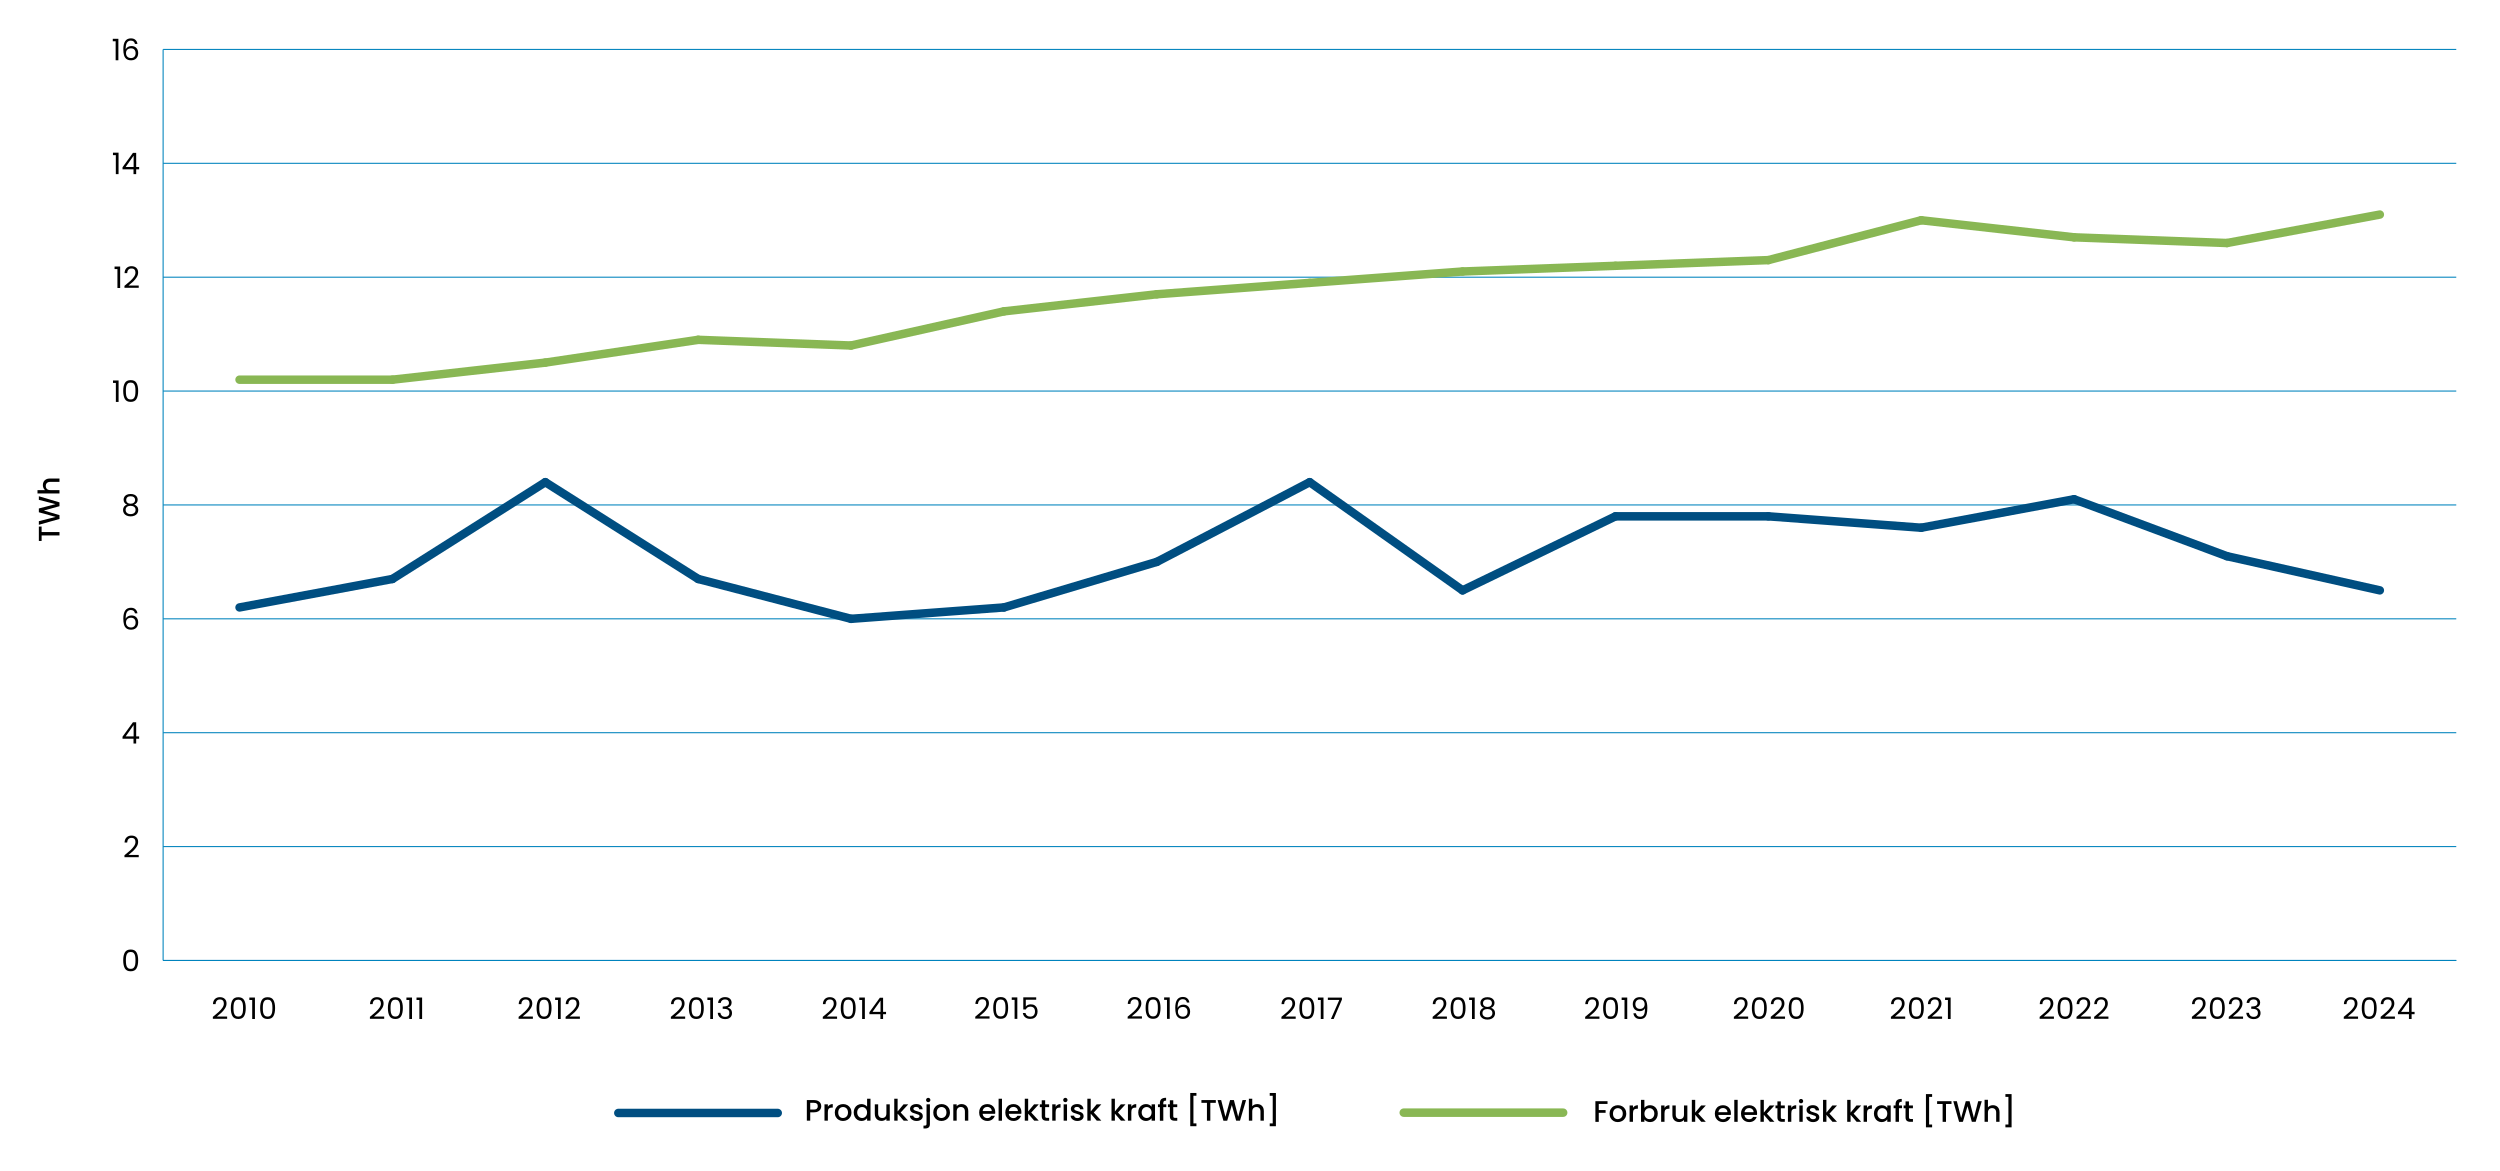 <?xml version="1.0" encoding="UTF-8"?>
<svg id="Layer_1" xmlns="http://www.w3.org/2000/svg" width="1391.35" height="651.78" version="1.1" viewBox="0 0 1391.35 651.78">
  <!-- Generator: Adobe Illustrator 29.8.3, SVG Export Plug-In . SVG Version: 2.1.1 Build 3)  -->
  <defs>
    <style>
      .st0 {
        stroke: #89b754;
      }

      .st0, .st1, .st2 {
        fill: none;
        stroke-miterlimit: 10;
      }

      .st0, .st2 {
        stroke-linecap: round;
        stroke-width: 4.72px;
      }

      .st1 {
        stroke: #0083bd;
        stroke-width: .59px;
      }

      .st2 {
        stroke: #004e81;
      }
    </style>
  </defs>
  <line class="st1" x1="90.78" y1="534.54" x2="1367.01" y2="534.54"/>
  <path d="M69.5,530.03c.62-1.06,1.7-1.59,3.24-1.59s2.6.53,3.22,1.59c.62,1.06.93,2.54.93,4.44s-.31,3.43-.93,4.49-1.69,1.6-3.22,1.6-2.62-.53-3.24-1.6c-.62-1.07-.93-2.57-.93-4.49s.31-3.37.93-4.44ZM75.21,532.03c-.13-.67-.39-1.2-.78-1.61s-.96-.61-1.69-.61-1.32.2-1.71.61c-.39.41-.65.94-.78,1.61-.13.67-.19,1.48-.19,2.44s.06,1.82.19,2.5.39,1.21.78,1.62c.39.41.96.61,1.71.61s1.3-.2,1.69-.61.65-.95.78-1.62c.13-.67.19-1.5.19-2.5s-.06-1.77-.19-2.44Z"/>
  <path d="M72.55,473.21c.79-.72,1.46-1.48,2.01-2.26.54-.79.82-1.56.82-2.32,0-.72-.17-1.28-.52-1.69-.35-.41-.91-.62-1.68-.62s-1.33.23-1.74.7c-.41.47-.64,1.09-.67,1.88h-1.45c.04-1.23.42-2.19,1.12-2.86s1.61-1.01,2.73-1.01,2.04.31,2.7.94c.67.63,1,1.49,1,2.59,0,.92-.27,1.8-.82,2.67s-1.17,1.62-1.86,2.28-1.58,1.42-2.66,2.29h5.68v1.26h-7.95v-1.07c1.4-1.12,2.49-2.05,3.29-2.77Z"/>
  <path d="M68.19,411.14v-1.14l5.8-8.03h1.8v7.87h1.65v1.3h-1.65v2.66h-1.49v-2.66h-6.11ZM74.37,403.54l-4.44,6.29h4.44v-6.29Z"/>
  <path d="M72.85,339.49c-.98,0-1.71.38-2.2,1.13-.48.75-.72,2-.71,3.73.25-.57.67-1.02,1.26-1.35.59-.32,1.25-.49,1.97-.49,1.13,0,2.04.35,2.72,1.06.68.71,1.02,1.68,1.02,2.92,0,.75-.15,1.42-.44,2.02-.29.6-.73,1.07-1.32,1.42-.59.35-1.3.53-2.14.53-1.13,0-2.02-.25-2.66-.76s-1.08-1.21-1.34-2.1-.38-1.99-.38-3.3c0-4.04,1.41-6.06,4.23-6.06,1.08,0,1.93.29,2.54.88s.98,1.32,1.09,2.21h-1.39c-.24-1.22-1-1.83-2.26-1.83ZM71.53,344.07c-.42.19-.76.48-1.02.88-.26.39-.39.87-.39,1.43,0,.84.24,1.52.73,2.04.48.52,1.18.79,2.08.79.77,0,1.38-.24,1.84-.72.46-.48.69-1.13.69-1.94,0-.86-.22-1.53-.66-2.02s-1.08-.74-1.93-.74c-.47,0-.92.1-1.34.29Z"/>
  <path d="M69.28,279.78c-.33-.46-.5-1.02-.5-1.69,0-.59.15-1.13.45-1.61.3-.48.74-.86,1.33-1.14.59-.28,1.3-.42,2.14-.42s1.55.14,2.14.42c.59.28,1.04.66,1.34,1.14.3.48.45,1.02.45,1.61,0,.64-.17,1.2-.51,1.68-.34.48-.81.83-1.4,1.07.68.21,1.23.58,1.63,1.1.4.52.6,1.15.6,1.89s-.18,1.34-.53,1.88-.85.95-1.5,1.24-1.39.44-2.22.44-1.57-.15-2.21-.44-1.13-.71-1.48-1.24-.53-1.16-.53-1.88.2-1.37.59-1.9c.4-.53.94-.89,1.62-1.09-.62-.24-1.09-.59-1.42-1.06ZM70.7,282.07c-.52.38-.78.95-.78,1.71,0,.71.25,1.27.75,1.7.5.43,1.18.64,2.02.64s1.52-.21,2.02-.64.74-1,.74-1.7-.25-1.3-.76-1.69c-.51-.39-1.17-.59-2-.59s-1.48.19-2,.57ZM74.52,276.72c-.44-.36-1.05-.54-1.82-.54s-1.36.18-1.8.54-.66.89-.66,1.57c0,.62.23,1.11.69,1.49.46.37,1.05.56,1.78.56s1.34-.19,1.79-.57.69-.88.69-1.5c0-.67-.22-1.19-.66-1.55Z"/>
  <g>
    <path d="M62.89,213.1v-1.37h3.11v11.95h-1.52v-10.57h-1.59Z"/>
    <path d="M69.5,213.14c.62-1.06,1.7-1.59,3.24-1.59s2.6.53,3.22,1.59c.62,1.06.93,2.54.93,4.44s-.31,3.43-.93,4.49-1.69,1.6-3.22,1.6-2.62-.53-3.24-1.6c-.62-1.07-.93-2.57-.93-4.49s.31-3.37.93-4.44ZM75.2,215.14c-.13-.67-.39-1.2-.78-1.61s-.96-.61-1.69-.61-1.32.2-1.71.61c-.39.41-.65.94-.78,1.61-.13.67-.19,1.48-.19,2.44s.06,1.82.19,2.5.39,1.21.78,1.62c.39.41.96.61,1.71.61s1.3-.2,1.69-.61.65-.95.78-1.62c.13-.67.19-1.5.19-2.5s-.06-1.77-.19-2.44Z"/>
  </g>
  <g>
    <path d="M63.76,149.72v-1.37h3.11v11.95h-1.52v-10.57h-1.59Z"/>
    <path d="M72.55,156.32c.79-.72,1.46-1.48,2.01-2.26.54-.79.82-1.56.82-2.32,0-.72-.17-1.28-.52-1.69-.35-.41-.91-.62-1.68-.62s-1.33.23-1.74.7c-.41.47-.64,1.09-.67,1.88h-1.45c.04-1.23.42-2.19,1.12-2.86s1.61-1.01,2.73-1.01,2.04.31,2.7.94c.67.63,1,1.49,1,2.59,0,.92-.27,1.8-.82,2.67s-1.17,1.62-1.86,2.28-1.58,1.42-2.66,2.29h5.68v1.26h-7.95v-1.07c1.4-1.12,2.49-2.05,3.29-2.77Z"/>
  </g>
  <g>
    <path d="M62.87,86.34v-1.37h3.11v11.95h-1.52v-10.57h-1.59Z"/>
    <path d="M68.19,94.25v-1.14l5.8-8.03h1.8v7.87h1.65v1.3h-1.65v2.66h-1.49v-2.66h-6.11ZM74.37,86.65l-4.44,6.29h4.44v-6.29Z"/>
  </g>
  <g>
    <path d="M62.77,22.96v-1.37h3.11v11.95h-1.52v-10.57h-1.59Z"/>
    <path d="M72.85,22.6c-.98,0-1.71.38-2.2,1.13s-.72,2-.71,3.73c.25-.57.67-1.02,1.26-1.35.59-.32,1.25-.49,1.97-.49,1.13,0,2.04.35,2.72,1.06.68.7,1.02,1.68,1.02,2.92,0,.75-.15,1.42-.44,2.02-.29.59-.73,1.07-1.32,1.42-.59.35-1.3.53-2.14.53-1.13,0-2.02-.25-2.66-.76-.64-.51-1.08-1.21-1.34-2.1s-.38-1.99-.38-3.3c0-4.04,1.41-6.06,4.23-6.06,1.08,0,1.93.29,2.54.88.62.58.98,1.32,1.09,2.21h-1.39c-.24-1.22-1-1.83-2.26-1.83ZM71.53,27.18c-.42.19-.76.48-1.02.88-.26.39-.39.87-.39,1.43,0,.84.24,1.52.73,2.04s1.18.78,2.08.78c.77,0,1.38-.24,1.84-.72.46-.48.69-1.13.69-1.94,0-.86-.22-1.53-.66-2.02-.44-.49-1.08-.74-1.93-.74-.47,0-.92.1-1.34.29Z"/>
  </g>
  <line class="st1" x1="90.78" y1="534.54" x2="90.78" y2="27.51"/>
  <line class="st1" x1="90.78" y1="534.54" x2="1367.01" y2="534.54"/>
  <line class="st1" x1="90.78" y1="471.16" x2="1367.01" y2="471.16"/>
  <line class="st1" x1="90.78" y1="407.78" x2="1367.01" y2="407.78"/>
  <line class="st1" x1="90.78" y1="344.4" x2="1367.01" y2="344.4"/>
  <line class="st1" x1="90.78" y1="281.02" x2="1367.01" y2="281.02"/>
  <line class="st1" x1="90.78" y1="217.64" x2="1367.01" y2="217.64"/>
  <line class="st1" x1="90.78" y1="154.27" x2="1367.01" y2="154.27"/>
  <line class="st1" x1="90.78" y1="90.89" x2="1367.01" y2="90.89"/>
  <line class="st1" x1="90.78" y1="27.51" x2="1367.01" y2="27.51"/>
  <line class="st0" x1="781.24" y1="619.24" x2="869.96" y2="619.24"/>
  <line class="st0" x1="218.41" y1="211.31" x2="133.32" y2="211.31"/>
  <line class="st0" x1="303.49" y1="201.8" x2="218.41" y2="211.31"/>
  <line class="st0" x1="388.57" y1="189.12" x2="303.49" y2="201.8"/>
  <line class="st0" x1="473.65" y1="192.29" x2="388.57" y2="189.12"/>
  <line class="st0" x1="558.73" y1="173.28" x2="473.65" y2="192.29"/>
  <line class="st0" x1="643.82" y1="163.77" x2="558.74" y2="173.28"/>
  <line class="st0" x1="728.9" y1="157.43" x2="643.82" y2="163.77"/>
  <line class="st0" x1="813.98" y1="151.1" x2="728.9" y2="157.43"/>
  <line class="st0" x1="899.06" y1="147.93" x2="813.98" y2="151.1"/>
  <line class="st0" x1="984.15" y1="144.76" x2="899.06" y2="147.93"/>
  <line class="st0" x1="1069.23" y1="122.58" x2="984.15" y2="144.76"/>
  <line class="st0" x1="1154.31" y1="132.08" x2="1069.23" y2="122.58"/>
  <line class="st0" x1="1239.39" y1="135.25" x2="1154.31" y2="132.08"/>
  <line class="st0" x1="1324.47" y1="119.41" x2="1239.39" y2="135.25"/>
  <line class="st2" x1="344.12" y1="619.42" x2="432.84" y2="619.42"/>
  <line class="st2" x1="218.41" y1="322.22" x2="133.32" y2="338.06"/>
  <line class="st2" x1="303.49" y1="268.35" x2="218.41" y2="322.22"/>
  <line class="st2" x1="388.57" y1="322.22" x2="303.49" y2="268.35"/>
  <line class="st2" x1="473.65" y1="344.4" x2="388.57" y2="322.22"/>
  <line class="st2" x1="558.73" y1="338.06" x2="473.65" y2="344.4"/>
  <line class="st2" x1="643.82" y1="312.71" x2="558.74" y2="338.06"/>
  <line class="st2" x1="728.9" y1="268.35" x2="643.82" y2="312.71"/>
  <line class="st2" x1="813.98" y1="328.56" x2="728.9" y2="268.35"/>
  <line class="st2" x1="899.06" y1="287.36" x2="813.98" y2="328.56"/>
  <line class="st2" x1="984.15" y1="287.36" x2="899.06" y2="287.36"/>
  <line class="st2" x1="1069.23" y1="293.7" x2="984.15" y2="287.36"/>
  <line class="st2" x1="1154.31" y1="277.85" x2="1069.23" y2="293.7"/>
  <line class="st2" x1="1239.39" y1="309.54" x2="1154.31" y2="277.85"/>
  <line class="st2" x1="1324.47" y1="328.56" x2="1239.39" y2="309.54"/>
  <g>
    <path d="M894.65,612.86v1.54h-4.87v3.39h3.8v1.54h-3.8v5.02h-1.88v-11.48h6.76Z"/>
    <path d="M898.02,623.9c-.69-.39-1.24-.94-1.64-1.65-.4-.71-.59-1.53-.59-2.47s.2-1.75.61-2.46c.41-.72.96-1.27,1.67-1.65.7-.39,1.49-.58,2.36-.58s1.66.19,2.36.58,1.26.94,1.67,1.65.61,1.54.61,2.46-.21,1.75-.63,2.46c-.42.72-.99,1.27-1.71,1.66-.72.39-1.52.59-2.39.59s-1.63-.2-2.33-.59ZM901.71,622.51c.42-.23.77-.58,1.03-1.04.26-.46.4-1.02.4-1.69s-.13-1.22-.38-1.68c-.25-.46-.59-.8-1.01-1.03-.42-.23-.87-.35-1.36-.35s-.93.12-1.35.35-.74.58-.98,1.03c-.24.46-.36,1.02-.36,1.68,0,.98.25,1.74.75,2.27s1.13.8,1.89.8c.49,0,.94-.12,1.36-.35Z"/>
    <path d="M909.92,615.48c.46-.26,1-.39,1.63-.39v1.95h-.48c-.74,0-1.3.19-1.68.56-.38.38-.57,1.02-.57,1.95v4.79h-1.88v-9.1h1.88v1.32c.27-.46.64-.82,1.1-1.08Z"/>
    <path d="M916.48,615.51c.56-.28,1.18-.42,1.86-.42.8,0,1.53.19,2.18.58.65.39,1.16.93,1.54,1.64.37.71.56,1.52.56,2.44s-.19,1.73-.56,2.45c-.38.72-.89,1.28-1.54,1.69s-1.38.6-2.17.6c-.71,0-1.33-.14-1.88-.41-.55-.27-.98-.63-1.3-1.06v1.32h-1.88v-12.23h1.88v4.48c.32-.44.76-.8,1.31-1.08ZM920.32,618.12c-.26-.46-.6-.8-1.02-1.04-.42-.24-.88-.35-1.36-.35s-.92.12-1.35.36-.77.59-1.02,1.06c-.26.46-.39,1.01-.39,1.63s.13,1.18.39,1.64.6.82,1.02,1.07.87.36,1.35.36.94-.12,1.36-.37c.42-.25.77-.61,1.02-1.08.26-.47.39-1.02.39-1.65s-.13-1.17-.39-1.63Z"/>
    <path d="M927.47,615.48c.46-.26,1-.39,1.63-.39v1.95h-.48c-.74,0-1.3.19-1.68.56-.38.38-.57,1.02-.57,1.95v4.79h-1.88v-9.1h1.88v1.32c.27-.46.64-.82,1.1-1.08Z"/>
    <path d="M939.08,615.24v9.1h-1.88v-1.07c-.3.38-.69.67-1.17.88-.48.21-.99.32-1.53.32-.72,0-1.36-.15-1.92-.45-.57-.3-1.01-.74-1.34-1.32-.32-.58-.49-1.29-.49-2.12v-5.35h1.87v5.07c0,.82.2,1.44.61,1.88.41.44.96.65,1.67.65s1.26-.22,1.68-.65c.41-.43.62-1.06.62-1.88v-5.07h1.88Z"/>
    <path d="M945.16,619.8l4.2,4.54h-2.54l-3.37-3.92v3.92h-1.88v-12.23h1.88v7.1l3.3-3.98h2.61l-4.2,4.56Z"/>
    <path d="M963.28,620.49h-6.96c.06.73.33,1.31.81,1.75.49.44,1.08.66,1.79.66,1.01,0,1.73-.42,2.15-1.27h2.03c-.28.84-.77,1.52-1.5,2.06-.72.53-1.62.8-2.68.8-.87,0-1.65-.2-2.34-.59-.69-.39-1.23-.94-1.62-1.65-.39-.71-.59-1.53-.59-2.47s.19-1.76.57-2.47c.38-.71.91-1.26,1.6-1.64s1.48-.58,2.37-.58,1.62.19,2.3.56c.67.37,1.2.9,1.57,1.58.37.68.56,1.46.56,2.34,0,.34-.02.65-.07.92ZM961.38,618.97c-.01-.69-.26-1.25-.74-1.67-.48-.42-1.08-.63-1.8-.63-.65,0-1.21.21-1.67.62-.46.41-.74.97-.83,1.68h5.04Z"/>
    <path d="M967.08,612.11v12.23h-1.88v-12.23h1.88Z"/>
    <path d="M977.84,620.49h-6.96c.06.73.33,1.31.81,1.75.49.44,1.08.66,1.79.66,1.01,0,1.73-.42,2.15-1.27h2.03c-.28.84-.77,1.52-1.5,2.06-.72.53-1.62.8-2.68.8-.87,0-1.65-.2-2.34-.59-.69-.39-1.23-.94-1.62-1.65-.39-.71-.59-1.53-.59-2.47s.19-1.76.57-2.47c.38-.71.91-1.26,1.6-1.64s1.48-.58,2.37-.58,1.62.19,2.3.56c.67.37,1.2.9,1.57,1.58.37.68.56,1.46.56,2.34,0,.34-.02.65-.07.92ZM975.94,618.97c-.01-.69-.26-1.25-.74-1.67-.48-.42-1.08-.63-1.8-.63-.65,0-1.21.21-1.67.62-.46.41-.74.97-.83,1.68h5.04Z"/>
    <path d="M983.35,619.8l4.2,4.54h-2.54l-3.37-3.92v3.92h-1.88v-12.23h1.88v7.1l3.3-3.98h2.61l-4.2,4.56Z"/>
    <path d="M991.1,616.77v5.04c0,.34.08.59.24.74.16.15.43.22.82.22h1.16v1.57h-1.49c-.85,0-1.5-.2-1.95-.59-.45-.4-.68-1.04-.68-1.93v-5.04h-1.07v-1.54h1.07v-2.26h1.9v2.26h2.21v1.54h-2.21Z"/>
    <path d="M998.03,615.48c.46-.26,1-.39,1.63-.39v1.95h-.48c-.74,0-1.3.19-1.68.56-.38.38-.57,1.02-.57,1.95v4.79h-1.88v-9.1h1.88v1.32c.27-.46.64-.82,1.1-1.08Z"/>
    <path d="M1001.49,613.68c-.23-.23-.35-.52-.35-.86s.12-.63.35-.86c.23-.23.52-.35.86-.35s.61.12.84.35.35.52.35.86-.12.63-.35.86c-.23.23-.51.35-.84.35s-.63-.12-.86-.35ZM1003.28,615.24v9.1h-1.88v-9.1h1.88Z"/>
    <path d="M1007.14,624.1c-.57-.26-1.02-.61-1.35-1.06-.33-.45-.51-.94-.53-1.5h1.95c.03.39.22.71.55.97.33.26.76.39,1.26.39s.94-.1,1.23-.31c.29-.2.44-.46.44-.79,0-.34-.16-.59-.49-.76-.32-.17-.84-.35-1.54-.54-.68-.19-1.24-.37-1.67-.54-.43-.18-.8-.45-1.12-.81-.31-.36-.47-.84-.47-1.44,0-.49.14-.93.43-1.33.29-.4.7-.72,1.23-.95s1.15-.35,1.84-.35c1.04,0,1.87.26,2.5.78.63.52.97,1.24,1.02,2.14h-1.88c-.03-.41-.2-.73-.5-.97-.3-.24-.7-.36-1.21-.36s-.88.09-1.14.28c-.26.19-.4.44-.4.74,0,.24.09.45.26.61.18.17.39.29.64.39.25.09.63.21,1.12.36.66.18,1.2.36,1.63.54.42.18.79.45,1.1.8.31.35.47.82.48,1.41,0,.52-.14.98-.43,1.39-.29.41-.69.73-1.21.96s-1.14.35-1.84.35-1.36-.13-1.92-.39Z"/>
    <path d="M1018.18,619.8l4.2,4.54h-2.54l-3.37-3.92v3.92h-1.88v-12.23h1.88v7.1l3.3-3.98h2.61l-4.2,4.56Z"/>
    <path d="M1031.63,619.8l4.2,4.54h-2.54l-3.37-3.92v3.92h-1.88v-12.23h1.88v7.1l3.3-3.98h2.61l-4.2,4.56Z"/>
    <path d="M1040.16,615.48c.46-.26,1-.39,1.63-.39v1.95h-.48c-.74,0-1.3.19-1.68.56-.38.38-.57,1.02-.57,1.95v4.79h-1.88v-9.1h1.88v1.32c.27-.46.64-.82,1.1-1.08Z"/>
    <path d="M1043.47,617.32c.38-.71.9-1.25,1.55-1.64.66-.39,1.38-.59,2.17-.59.72,0,1.34.14,1.88.42s.96.63,1.28,1.05v-1.32h1.9v9.1h-1.9v-1.35c-.32.43-.75.79-1.3,1.07-.55.29-1.18.43-1.88.43-.78,0-1.5-.2-2.15-.6-.65-.4-1.17-.96-1.54-1.69s-.57-1.54-.57-2.45.19-1.72.57-2.43ZM1049.96,618.15c-.26-.46-.6-.82-1.02-1.06s-.87-.36-1.35-.36-.94.12-1.35.35c-.42.24-.76.58-1.02,1.04s-.39,1-.39,1.63.13,1.18.39,1.65c.26.47.6.83,1.02,1.08.42.25.87.37,1.35.37s.94-.12,1.35-.36.76-.6,1.02-1.07.39-1.02.39-1.64-.13-1.17-.39-1.63Z"/>
    <path d="M1058.54,616.77h-1.69v7.57h-1.9v-7.57h-1.07v-1.54h1.07v-.64c0-1.05.28-1.81.83-2.29.56-.48,1.43-.72,2.62-.72v1.57c-.57,0-.97.11-1.21.32s-.35.59-.35,1.12v.64h1.69v1.54Z"/>
    <path d="M1062.41,616.77v5.04c0,.34.08.59.24.74.16.15.43.22.82.22h1.16v1.57h-1.49c-.85,0-1.5-.2-1.95-.59-.45-.4-.68-1.04-.68-1.93v-5.04h-1.07v-1.54h1.07v-2.26h1.9v2.26h2.21v1.54h-2.21Z"/>
    <path d="M1075.3,608.91v1.55h-1.67v15.38h1.67v1.57h-3.44v-18.5h3.44Z"/>
    <path d="M1086.09,612.86v1.54h-3.06v9.95h-1.88v-9.95h-3.07v-1.54h8.01Z"/>
    <path d="M1102.94,612.86l-3.4,11.48h-2.13l-2.41-8.69-2.56,8.69-2.12.02-3.25-11.5h2l2.38,9.35,2.58-9.35h2.12l2.4,9.3,2.4-9.3h2.02Z"/>
    <path d="M1111.06,615.53c.54.3.97.74,1.29,1.32.31.58.47,1.29.47,2.11v5.37h-1.87v-5.09c0-.82-.2-1.44-.61-1.88-.41-.44-.96-.65-1.67-.65s-1.26.22-1.68.65c-.41.43-.62,1.06-.62,1.88v5.09h-1.88v-12.23h1.88v4.18c.32-.39.72-.68,1.21-.89s1.03-.31,1.61-.31c.69,0,1.31.15,1.86.45Z"/>
    <path d="M1119.53,627.41h-3.44v-1.57h1.67v-15.38h-1.67v-1.55h3.44v18.5Z"/>
  </g>
  <g>
    <path d="M456.65,617.3c-.28.52-.72.94-1.32,1.26-.61.33-1.38.49-2.33.49h-2.08v4.66h-1.88v-11.48h3.96c.88,0,1.63.15,2.24.45s1.07.71,1.37,1.23c.3.52.45,1.1.45,1.74,0,.58-.14,1.13-.41,1.65ZM454.6,617.03c.35-.32.53-.78.53-1.38,0-1.26-.71-1.88-2.13-1.88h-2.08v3.75h2.08c.72,0,1.25-.16,1.6-.49Z"/>
    <path d="M461.84,614.85c.46-.26,1-.39,1.63-.39v1.95h-.48c-.74,0-1.3.19-1.68.56-.38.38-.57,1.02-.57,1.95v4.79h-1.88v-9.1h1.88v1.32c.27-.46.64-.82,1.1-1.08Z"/>
    <path d="M466.82,623.28c-.69-.39-1.24-.94-1.64-1.65-.4-.71-.59-1.53-.59-2.47s.2-1.75.61-2.46c.41-.72.96-1.27,1.67-1.65.7-.39,1.49-.58,2.36-.58s1.66.19,2.36.58,1.26.94,1.67,1.65.61,1.54.61,2.46-.21,1.75-.63,2.46c-.42.72-.99,1.27-1.71,1.66-.72.39-1.52.59-2.39.59s-1.63-.2-2.33-.59ZM470.52,621.88c.42-.23.77-.58,1.03-1.04.26-.46.4-1.02.4-1.69s-.13-1.22-.38-1.68c-.25-.46-.59-.8-1.01-1.03-.42-.23-.87-.35-1.36-.35s-.93.12-1.35.35-.74.58-.98,1.03c-.24.46-.36,1.02-.36,1.68,0,.98.25,1.74.75,2.27s1.13.8,1.89.8c.49,0,.94-.12,1.36-.35Z"/>
    <path d="M475.69,616.69c.38-.71.9-1.25,1.55-1.64.66-.39,1.38-.59,2.19-.59.59,0,1.18.13,1.76.39.58.26,1.04.6,1.38,1.03v-4.4h1.9v12.23h-1.9v-1.37c-.31.44-.74.8-1.28,1.09-.54.29-1.17.43-1.88.43-.79,0-1.52-.2-2.17-.6s-1.17-.96-1.55-1.69-.57-1.54-.57-2.45.19-1.72.57-2.43ZM482.18,617.52c-.26-.46-.6-.82-1.02-1.06s-.87-.36-1.35-.36-.94.12-1.35.35c-.42.24-.76.58-1.02,1.04s-.39,1-.39,1.63.13,1.18.39,1.65c.26.47.6.83,1.02,1.08.42.25.87.37,1.35.37s.94-.12,1.35-.36.76-.6,1.02-1.07.39-1.02.39-1.64-.13-1.17-.39-1.63Z"/>
    <path d="M495.19,614.61v9.1h-1.88v-1.07c-.3.38-.69.67-1.17.88-.48.21-.99.32-1.53.32-.72,0-1.36-.15-1.92-.45-.57-.3-1.01-.74-1.34-1.32-.32-.58-.49-1.29-.49-2.12v-5.35h1.87v5.07c0,.82.2,1.44.61,1.88.41.44.96.65,1.67.65s1.26-.22,1.68-.65c.41-.43.62-1.06.62-1.88v-5.07h1.88Z"/>
    <path d="M501.27,619.17l4.2,4.54h-2.54l-3.37-3.92v3.92h-1.88v-12.23h1.88v7.1l3.3-3.98h2.61l-4.2,4.56Z"/>
    <path d="M508.2,623.47c-.57-.26-1.02-.61-1.35-1.06-.33-.45-.51-.94-.53-1.5h1.95c.03.39.22.71.55.97.33.26.76.39,1.26.39s.94-.1,1.23-.31c.29-.2.44-.46.44-.79,0-.34-.16-.59-.49-.76-.32-.17-.84-.35-1.54-.54-.68-.19-1.24-.37-1.67-.54-.43-.18-.8-.45-1.12-.81-.31-.36-.47-.84-.47-1.44,0-.49.14-.93.43-1.33.29-.4.7-.72,1.23-.95s1.15-.35,1.84-.35c1.04,0,1.87.26,2.5.78.63.52.97,1.24,1.02,2.14h-1.88c-.03-.41-.2-.73-.5-.97-.3-.24-.7-.36-1.21-.36s-.88.09-1.14.28c-.26.19-.4.44-.4.74,0,.24.09.45.26.61.18.17.39.29.64.39.25.09.63.21,1.12.36.66.18,1.2.36,1.63.54.42.18.79.45,1.1.8.31.35.47.82.48,1.41,0,.52-.14.98-.43,1.39-.29.41-.69.73-1.21.96s-1.14.35-1.84.35-1.36-.13-1.92-.39Z"/>
    <path d="M517.53,625.5c0,.89-.22,1.54-.67,1.94-.45.4-1.09.6-1.94.6h-.97v-1.59h.64c.39,0,.66-.07.82-.22.16-.15.24-.39.24-.74v-10.89h1.88v10.89ZM515.74,613.06c-.23-.23-.35-.52-.35-.86s.12-.63.35-.86c.23-.23.52-.35.86-.35s.61.12.84.35.35.52.35.86-.12.63-.35.86c-.23.23-.51.35-.84.35s-.63-.12-.86-.35Z"/>
    <path d="M521.63,623.28c-.69-.39-1.24-.94-1.64-1.65-.4-.71-.59-1.53-.59-2.47s.2-1.75.61-2.46c.41-.72.96-1.27,1.67-1.65.7-.39,1.49-.58,2.36-.58s1.66.19,2.36.58,1.26.94,1.67,1.65.61,1.54.61,2.46-.21,1.75-.63,2.46c-.42.72-.99,1.27-1.71,1.66-.72.39-1.52.59-2.39.59s-1.63-.2-2.33-.59ZM525.32,621.88c.42-.23.77-.58,1.03-1.04.26-.46.4-1.02.4-1.69s-.13-1.22-.38-1.68c-.25-.46-.59-.8-1.01-1.03-.42-.23-.87-.35-1.36-.35s-.93.12-1.35.35-.74.58-.98,1.03c-.24.46-.36,1.02-.36,1.68,0,.98.25,1.74.75,2.27s1.13.8,1.89.8c.49,0,.94-.12,1.36-.35Z"/>
    <path d="M537.07,614.91c.57.3,1.01.74,1.33,1.32s.48,1.29.48,2.11v5.37h-1.87v-5.09c0-.82-.2-1.44-.61-1.88-.41-.44-.96-.65-1.67-.65s-1.26.22-1.68.65c-.41.43-.62,1.06-.62,1.88v5.09h-1.88v-9.1h1.88v1.04c.31-.38.7-.67,1.18-.88.48-.21.99-.31,1.53-.31.72,0,1.36.15,1.92.45Z"/>
    <path d="M553.84,619.86h-6.96c.06.73.33,1.31.81,1.75.49.44,1.08.66,1.79.66,1.01,0,1.73-.42,2.15-1.27h2.03c-.28.84-.77,1.52-1.5,2.06-.72.53-1.62.8-2.68.8-.87,0-1.65-.2-2.34-.59-.69-.39-1.23-.94-1.62-1.65-.39-.71-.59-1.53-.59-2.47s.19-1.76.57-2.47c.38-.71.91-1.26,1.6-1.64s1.48-.58,2.37-.58,1.62.19,2.3.56c.67.37,1.2.9,1.57,1.58.37.68.56,1.46.56,2.34,0,.34-.02.65-.07.92ZM551.94,618.34c-.01-.69-.26-1.25-.74-1.67-.48-.42-1.08-.63-1.8-.63-.65,0-1.21.21-1.67.62-.46.41-.74.97-.83,1.68h5.04Z"/>
    <path d="M557.64,611.49v12.23h-1.88v-12.23h1.88Z"/>
    <path d="M568.4,619.86h-6.96c.06.73.33,1.31.81,1.75.49.44,1.08.66,1.79.66,1.01,0,1.73-.42,2.15-1.27h2.03c-.28.84-.77,1.52-1.5,2.06-.72.53-1.62.8-2.68.8-.87,0-1.65-.2-2.34-.59-.69-.39-1.23-.94-1.62-1.65-.39-.71-.59-1.53-.59-2.47s.19-1.76.57-2.47c.38-.71.91-1.26,1.6-1.64s1.48-.58,2.37-.58,1.62.19,2.3.56c.67.37,1.2.9,1.57,1.58.37.68.56,1.46.56,2.34,0,.34-.02.65-.07.92ZM566.5,618.34c-.01-.69-.26-1.25-.74-1.67-.48-.42-1.08-.63-1.8-.63-.65,0-1.21.21-1.67.62-.46.41-.74.97-.83,1.68h5.04Z"/>
    <path d="M573.92,619.17l4.2,4.54h-2.54l-3.37-3.92v3.92h-1.88v-12.23h1.88v7.1l3.3-3.98h2.61l-4.2,4.56Z"/>
    <path d="M581.67,616.15v5.04c0,.34.08.59.24.74.16.15.43.22.82.22h1.16v1.57h-1.49c-.85,0-1.5-.2-1.95-.59-.45-.4-.68-1.04-.68-1.93v-5.04h-1.07v-1.54h1.07v-2.26h1.9v2.26h2.21v1.54h-2.21Z"/>
    <path d="M588.6,614.85c.46-.26,1-.39,1.63-.39v1.95h-.48c-.74,0-1.3.19-1.68.56-.38.38-.57,1.02-.57,1.95v4.79h-1.88v-9.1h1.88v1.32c.27-.46.64-.82,1.1-1.08Z"/>
    <path d="M592.06,613.06c-.23-.23-.35-.52-.35-.86s.12-.63.35-.86c.23-.23.52-.35.86-.35s.61.12.84.35.35.52.35.86-.12.63-.35.86c-.23.23-.51.35-.84.35s-.63-.12-.86-.35ZM593.84,614.61v9.1h-1.88v-9.1h1.88Z"/>
    <path d="M597.7,623.47c-.57-.26-1.02-.61-1.35-1.06-.33-.45-.51-.94-.53-1.5h1.95c.03.39.22.71.55.97.33.26.76.39,1.26.39s.94-.1,1.23-.31c.29-.2.44-.46.44-.79,0-.34-.16-.59-.49-.76-.32-.17-.84-.35-1.54-.54-.68-.19-1.24-.37-1.67-.54-.43-.18-.8-.45-1.12-.81-.31-.36-.47-.84-.47-1.44,0-.49.14-.93.43-1.33.29-.4.7-.72,1.23-.95s1.15-.35,1.84-.35c1.04,0,1.87.26,2.5.78.63.52.97,1.24,1.02,2.14h-1.88c-.03-.41-.2-.73-.5-.97-.3-.24-.7-.36-1.21-.36s-.88.09-1.14.28c-.26.19-.4.44-.4.74,0,.24.09.45.26.61.18.17.39.29.64.39.25.09.63.21,1.12.36.66.18,1.2.36,1.63.54.42.18.79.45,1.1.8.31.35.47.82.48,1.41,0,.52-.14.98-.43,1.39-.29.41-.69.73-1.21.96s-1.14.35-1.84.35-1.36-.13-1.92-.39Z"/>
    <path d="M608.74,619.17l4.2,4.54h-2.54l-3.37-3.92v3.92h-1.88v-12.23h1.88v7.1l3.3-3.98h2.61l-4.2,4.56Z"/>
    <path d="M622.19,619.17l4.2,4.54h-2.54l-3.37-3.92v3.92h-1.88v-12.23h1.88v7.1l3.3-3.98h2.61l-4.2,4.56Z"/>
    <path d="M630.73,614.85c.46-.26,1-.39,1.63-.39v1.95h-.48c-.74,0-1.3.19-1.68.56-.38.38-.57,1.02-.57,1.95v4.79h-1.88v-9.1h1.88v1.32c.27-.46.64-.82,1.1-1.08Z"/>
    <path d="M634.03,616.69c.38-.71.9-1.25,1.55-1.64.66-.39,1.38-.59,2.17-.59.72,0,1.34.14,1.88.42s.96.63,1.28,1.05v-1.32h1.9v9.1h-1.9v-1.35c-.32.43-.75.79-1.3,1.07-.55.29-1.18.43-1.88.43-.78,0-1.5-.2-2.15-.6-.65-.4-1.17-.96-1.54-1.69s-.57-1.54-.57-2.45.19-1.72.57-2.43ZM640.52,617.52c-.26-.46-.6-.82-1.02-1.06s-.87-.36-1.35-.36-.94.12-1.35.35c-.42.24-.76.58-1.02,1.04s-.39,1-.39,1.63.13,1.18.39,1.65c.26.47.6.83,1.02,1.08.42.25.87.37,1.35.37s.94-.12,1.35-.36.76-.6,1.02-1.07.39-1.02.39-1.64-.13-1.17-.39-1.63Z"/>
    <path d="M649.11,616.15h-1.69v7.57h-1.9v-7.57h-1.07v-1.54h1.07v-.64c0-1.05.28-1.81.83-2.29.56-.48,1.43-.72,2.62-.72v1.57c-.57,0-.97.11-1.21.32s-.35.59-.35,1.12v.64h1.69v1.54Z"/>
    <path d="M652.97,616.15v5.04c0,.34.08.59.24.74.16.15.43.22.82.22h1.16v1.57h-1.49c-.85,0-1.5-.2-1.95-.59-.45-.4-.68-1.04-.68-1.93v-5.04h-1.07v-1.54h1.07v-2.26h1.9v2.26h2.21v1.54h-2.21Z"/>
    <path d="M665.86,608.28v1.55h-1.67v15.38h1.67v1.57h-3.44v-18.5h3.44Z"/>
    <path d="M676.65,612.23v1.54h-3.06v9.95h-1.88v-9.95h-3.07v-1.54h8.01Z"/>
    <path d="M693.5,612.23l-3.4,11.48h-2.13l-2.41-8.69-2.56,8.69-2.12.02-3.25-11.5h2l2.38,9.35,2.58-9.35h2.12l2.4,9.3,2.4-9.3h2.02Z"/>
    <path d="M701.62,614.91c.54.3.97.74,1.29,1.32.31.58.47,1.29.47,2.11v5.37h-1.87v-5.09c0-.82-.2-1.44-.61-1.88-.41-.44-.96-.65-1.67-.65s-1.26.22-1.68.65c-.41.43-.62,1.06-.62,1.88v5.09h-1.88v-12.23h1.88v4.18c.32-.39.72-.68,1.21-.89s1.03-.31,1.61-.31c.69,0,1.31.15,1.86.45Z"/>
    <path d="M710.09,626.79h-3.44v-1.57h1.67v-15.38h-1.67v-1.55h3.44v18.5Z"/>
  </g>
  <g>
    <path d="M21.62,293.05h1.54v3.06h9.95v1.88h-9.95v3.07h-1.54v-8.01Z"/>
    <path d="M21.62,276.19l11.48,3.4v2.13l-8.69,2.41,8.69,2.56.02,2.12-11.5,3.25v-2l9.35-2.38-9.35-2.58v-2.12l9.3-2.4-9.3-2.4v-2.02Z"/>
    <path d="M24.3,268.07c.3-.54.74-.97,1.32-1.29.58-.31,1.29-.47,2.11-.47h5.37v1.87h-5.09c-.81,0-1.44.2-1.88.61s-.65.96-.65,1.67.22,1.26.65,1.68,1.06.62,1.88.62h5.09v1.88h-12.23v-1.88h4.18c-.39-.32-.68-.72-.89-1.21-.21-.49-.31-1.03-.31-1.61,0-.69.15-1.31.45-1.86Z"/>
  </g>
  <g>
    <path d="M461.2,563.14c.79-.72,1.46-1.48,2.01-2.26.55-.79.82-1.56.82-2.32,0-.72-.17-1.28-.52-1.69s-.91-.62-1.68-.62-1.33.23-1.74.7c-.41.47-.64,1.09-.67,1.88h-1.45c.04-1.23.42-2.19,1.12-2.86s1.61-1.01,2.73-1.01,2.03.31,2.7.94c.67.63,1,1.49,1,2.59,0,.92-.27,1.8-.82,2.67s-1.17,1.62-1.86,2.28c-.69.66-1.58,1.42-2.66,2.29h5.68v1.26h-7.95v-1.07c1.4-1.12,2.5-2.05,3.29-2.77Z"/>
    <path d="M468.83,556.58c.62-1.06,1.7-1.59,3.24-1.59s2.61.53,3.22,1.59c.62,1.06.92,2.54.92,4.44s-.31,3.43-.92,4.49c-.62,1.07-1.69,1.6-3.22,1.6s-2.62-.53-3.24-1.6c-.62-1.07-.92-2.57-.92-4.49s.31-3.37.92-4.44ZM474.54,558.58c-.13-.67-.39-1.2-.78-1.61-.39-.41-.96-.61-1.69-.61s-1.32.2-1.71.61c-.39.41-.65.94-.78,1.61-.13.67-.19,1.48-.19,2.44s.06,1.82.19,2.5.39,1.21.78,1.62c.39.41.96.61,1.71.61s1.3-.2,1.69-.61c.39-.41.65-.95.78-1.62.13-.67.19-1.5.19-2.5s-.06-1.77-.19-2.44Z"/>
    <path d="M478.22,556.54v-1.37h3.11v11.95h-1.52v-10.57h-1.59Z"/>
    <path d="M483.87,564.45v-1.14l5.8-8.03h1.8v7.87h1.65v1.3h-1.65v2.66h-1.49v-2.66h-6.11ZM490.05,556.85l-4.44,6.29h4.44v-6.29Z"/>
  </g>
  <g>
    <path d="M630.87,563.05c.79-.72,1.46-1.48,2.01-2.26.55-.79.82-1.56.82-2.32,0-.72-.17-1.28-.52-1.69s-.91-.62-1.68-.62-1.33.23-1.74.7c-.41.47-.64,1.09-.67,1.88h-1.45c.04-1.23.42-2.19,1.12-2.86s1.61-1.01,2.73-1.01,2.03.31,2.7.94c.67.63,1,1.49,1,2.59,0,.92-.27,1.8-.82,2.67s-1.17,1.62-1.86,2.28c-.69.66-1.58,1.42-2.66,2.29h5.68v1.26h-7.95v-1.07c1.4-1.12,2.5-2.05,3.29-2.77Z"/>
    <path d="M638.5,556.49c.62-1.06,1.7-1.59,3.24-1.59s2.61.53,3.22,1.59c.62,1.06.92,2.54.92,4.44s-.31,3.43-.92,4.49c-.62,1.07-1.69,1.6-3.22,1.6s-2.62-.53-3.24-1.6c-.62-1.07-.92-2.57-.92-4.49s.31-3.37.92-4.44ZM644.21,558.49c-.13-.67-.39-1.2-.78-1.61-.39-.41-.96-.61-1.69-.61s-1.32.2-1.71.61c-.39.41-.65.94-.78,1.61-.13.67-.19,1.48-.19,2.44s.06,1.82.19,2.5.39,1.21.78,1.62c.39.41.96.61,1.71.61s1.3-.2,1.69-.61c.39-.41.65-.95.78-1.62.13-.67.19-1.5.19-2.5s-.06-1.77-.19-2.44Z"/>
    <path d="M647.88,556.45v-1.37h3.11v11.95h-1.52v-10.57h-1.59Z"/>
    <path d="M658.29,556.09c-.98,0-1.71.38-2.2,1.13-.48.75-.72,2-.71,3.73.25-.57.67-1.02,1.26-1.35.59-.32,1.25-.49,1.97-.49,1.13,0,2.04.35,2.72,1.06.68.71,1.02,1.68,1.02,2.92,0,.75-.15,1.42-.44,2.02-.29.6-.73,1.07-1.32,1.42-.59.35-1.3.53-2.14.53-1.13,0-2.02-.25-2.66-.76-.64-.51-1.08-1.21-1.34-2.1-.25-.89-.38-1.99-.38-3.3,0-4.04,1.41-6.06,4.23-6.06,1.08,0,1.93.29,2.54.88.62.58.98,1.32,1.09,2.21h-1.39c-.24-1.22-1-1.83-2.26-1.83ZM656.97,560.68c-.42.19-.76.48-1.02.88-.26.39-.39.87-.39,1.43,0,.84.24,1.52.73,2.04.48.52,1.18.79,2.08.79.77,0,1.38-.24,1.84-.72s.69-1.13.69-1.94c0-.86-.22-1.53-.66-2.02-.44-.49-1.08-.74-1.93-.74-.47,0-.92.1-1.34.29Z"/>
  </g>
  <g>
    <path d="M546.06,563.05c.79-.72,1.46-1.48,2.01-2.26.55-.79.82-1.56.82-2.32,0-.72-.17-1.28-.52-1.69s-.91-.62-1.68-.62-1.33.23-1.74.7c-.41.47-.64,1.09-.67,1.88h-1.45c.04-1.23.42-2.19,1.12-2.86s1.61-1.01,2.73-1.01,2.03.31,2.7.94c.67.63,1,1.49,1,2.59,0,.92-.27,1.8-.82,2.67s-1.17,1.62-1.86,2.28c-.69.66-1.58,1.42-2.66,2.29h5.68v1.26h-7.95v-1.07c1.4-1.12,2.5-2.05,3.29-2.77Z"/>
    <path d="M553.69,556.49c.62-1.06,1.7-1.59,3.24-1.59s2.61.53,3.22,1.59c.62,1.06.92,2.54.92,4.44s-.31,3.43-.92,4.49c-.62,1.07-1.69,1.6-3.22,1.6s-2.62-.53-3.24-1.6c-.62-1.07-.92-2.57-.92-4.49s.31-3.37.92-4.44ZM559.4,558.49c-.13-.67-.39-1.2-.78-1.61-.39-.41-.96-.61-1.69-.61s-1.32.2-1.71.61c-.39.41-.65.94-.78,1.61-.13.67-.19,1.48-.19,2.44s.06,1.82.19,2.5.39,1.21.78,1.62c.39.41.96.61,1.71.61s1.3-.2,1.69-.61c.39-.41.65-.95.78-1.62.13-.67.19-1.5.19-2.5s-.06-1.77-.19-2.44Z"/>
    <path d="M563.07,556.45v-1.37h3.11v11.95h-1.52v-10.57h-1.59Z"/>
    <path d="M576.7,556.39h-5.8v3.77c.25-.35.63-.64,1.12-.87.5-.23,1.03-.34,1.6-.34.91,0,1.66.19,2.23.57.57.38.98.87,1.23,1.47.25.6.37,1.24.37,1.91,0,.79-.15,1.5-.45,2.13-.3.63-.75,1.12-1.36,1.49-.61.36-1.37.54-2.27.54-1.16,0-2.09-.3-2.81-.89-.72-.59-1.15-1.39-1.31-2.38h1.47c.14.63.45,1.12.91,1.47.46.35,1.05.53,1.75.53.87,0,1.53-.26,1.97-.79.44-.52.66-1.21.66-2.07s-.22-1.52-.66-1.99c-.44-.47-1.09-.7-1.95-.7-.58,0-1.09.14-1.53.42-.44.28-.75.66-.95,1.15h-1.42v-6.74h7.19v1.32Z"/>
  </g>
  <g>
    <path d="M291.91,563.14c.79-.72,1.46-1.48,2.01-2.26.54-.79.82-1.56.82-2.32,0-.72-.17-1.28-.52-1.69-.35-.41-.91-.62-1.68-.62s-1.33.23-1.74.7c-.41.47-.64,1.09-.67,1.88h-1.45c.04-1.23.42-2.19,1.12-2.86s1.61-1.01,2.73-1.01,2.04.31,2.7.94c.67.63,1,1.49,1,2.59,0,.92-.27,1.8-.82,2.67s-1.17,1.62-1.86,2.28-1.58,1.42-2.66,2.29h5.68v1.26h-7.95v-1.07c1.4-1.12,2.49-2.05,3.29-2.77Z"/>
    <path d="M299.56,556.58c.62-1.06,1.7-1.59,3.24-1.59s2.6.53,3.22,1.59c.62,1.06.93,2.54.93,4.44s-.31,3.43-.93,4.49-1.69,1.6-3.22,1.6-2.62-.53-3.24-1.6c-.62-1.07-.93-2.57-.93-4.49s.31-3.37.93-4.44ZM305.27,558.58c-.13-.67-.39-1.2-.78-1.61s-.96-.61-1.69-.61-1.32.2-1.71.61c-.39.41-.65.94-.78,1.61-.13.67-.19,1.48-.19,2.44s.06,1.82.19,2.5.39,1.21.78,1.62c.39.41.96.61,1.71.61s1.3-.2,1.69-.61.65-.95.78-1.62c.13-.67.19-1.5.19-2.5s-.06-1.77-.19-2.44Z"/>
    <path d="M308.95,556.54v-1.37h3.11v11.95h-1.52v-10.57h-1.59Z"/>
    <path d="M318.07,563.14c.79-.72,1.46-1.48,2.01-2.26.54-.79.82-1.56.82-2.32,0-.72-.17-1.28-.52-1.69-.35-.41-.91-.62-1.68-.62s-1.33.23-1.74.7c-.41.47-.64,1.09-.67,1.88h-1.45c.04-1.23.42-2.19,1.12-2.86s1.61-1.01,2.73-1.01,2.04.31,2.7.94c.67.63,1,1.49,1,2.59,0,.92-.27,1.8-.82,2.67s-1.17,1.62-1.86,2.28-1.58,1.42-2.66,2.29h5.68v1.26h-7.95v-1.07c1.4-1.12,2.49-2.05,3.29-2.77Z"/>
  </g>
  <g>
    <path d="M209.16,563.14c.79-.72,1.46-1.48,2.01-2.26.54-.79.82-1.56.82-2.32,0-.72-.17-1.28-.52-1.69-.35-.41-.91-.62-1.68-.62s-1.33.23-1.74.7c-.41.47-.64,1.09-.67,1.88h-1.45c.04-1.23.42-2.19,1.12-2.86s1.61-1.01,2.73-1.01,2.04.31,2.7.94c.67.63,1,1.49,1,2.59,0,.92-.27,1.8-.82,2.67s-1.17,1.62-1.86,2.28-1.58,1.42-2.66,2.29h5.68v1.26h-7.95v-1.07c1.4-1.12,2.49-2.05,3.29-2.77Z"/>
    <path d="M216.81,556.58c.62-1.06,1.7-1.59,3.24-1.59s2.6.53,3.22,1.59c.62,1.06.93,2.54.93,4.44s-.31,3.43-.93,4.49-1.69,1.6-3.22,1.6-2.62-.53-3.24-1.6c-.62-1.07-.93-2.57-.93-4.49s.31-3.37.93-4.44ZM222.51,558.58c-.13-.67-.39-1.2-.78-1.61s-.96-.61-1.69-.61-1.32.2-1.71.61c-.39.41-.65.94-.78,1.61-.13.67-.19,1.48-.19,2.44s.06,1.82.19,2.5.39,1.21.78,1.62c.39.41.96.61,1.71.61s1.3-.2,1.69-.61.65-.95.78-1.62c.13-.67.19-1.5.19-2.5s-.06-1.77-.19-2.44Z"/>
    <path d="M226.19,556.54v-1.37h3.11v11.95h-1.52v-10.57h-1.59Z"/>
    <path d="M231.81,556.54v-1.37h3.11v11.95h-1.52v-10.57h-1.59Z"/>
  </g>
  <g>
    <path d="M121.75,563.14c.79-.72,1.46-1.48,2.01-2.26.54-.79.82-1.56.82-2.32,0-.72-.17-1.28-.52-1.69-.35-.41-.91-.62-1.68-.62s-1.33.23-1.74.7c-.41.47-.64,1.09-.67,1.88h-1.45c.04-1.23.42-2.19,1.12-2.86s1.61-1.01,2.73-1.01,2.04.31,2.7.94c.67.63,1,1.49,1,2.59,0,.92-.27,1.8-.82,2.67s-1.17,1.62-1.86,2.28-1.58,1.42-2.66,2.29h5.68v1.26h-7.95v-1.07c1.4-1.12,2.49-2.05,3.29-2.77Z"/>
    <path d="M129.39,556.58c.62-1.06,1.7-1.59,3.24-1.59s2.6.53,3.22,1.59c.62,1.06.93,2.54.93,4.44s-.31,3.43-.93,4.49-1.69,1.6-3.22,1.6-2.62-.53-3.24-1.6c-.62-1.07-.93-2.57-.93-4.49s.31-3.37.93-4.44ZM135.09,558.58c-.13-.67-.39-1.2-.78-1.61s-.96-.61-1.69-.61-1.32.2-1.71.61c-.39.41-.65.94-.78,1.61-.13.67-.19,1.48-.19,2.44s.06,1.82.19,2.5.39,1.21.78,1.62c.39.41.96.61,1.71.61s1.3-.2,1.69-.61.65-.95.78-1.62c.13-.67.19-1.5.19-2.5s-.06-1.77-.19-2.44Z"/>
    <path d="M138.77,556.54v-1.37h3.11v11.95h-1.52v-10.57h-1.59Z"/>
    <path d="M145.71,556.58c.62-1.06,1.7-1.59,3.24-1.59s2.6.53,3.22,1.59c.62,1.06.93,2.54.93,4.44s-.31,3.43-.93,4.49-1.69,1.6-3.22,1.6-2.62-.53-3.24-1.6c-.62-1.07-.93-2.57-.93-4.49s.31-3.37.93-4.44ZM151.42,558.58c-.13-.67-.39-1.2-.78-1.61s-.96-.61-1.69-.61-1.32.2-1.71.61c-.39.41-.65.94-.78,1.61-.13.67-.19,1.48-.19,2.44s.06,1.82.19,2.5.39,1.21.78,1.62c.39.41.96.61,1.71.61s1.3-.2,1.69-.61.65-.95.78-1.62c.13-.67.19-1.5.19-2.5s-.06-1.77-.19-2.44Z"/>
  </g>
  <g>
    <path d="M376.66,563.14c.79-.72,1.46-1.48,2.01-2.26.55-.79.82-1.56.82-2.32,0-.72-.17-1.28-.52-1.69s-.91-.62-1.68-.62-1.33.23-1.74.7c-.41.47-.64,1.09-.67,1.88h-1.45c.04-1.23.42-2.19,1.12-2.86s1.61-1.01,2.73-1.01,2.03.31,2.7.94c.67.63,1,1.49,1,2.59,0,.92-.27,1.8-.82,2.67s-1.17,1.62-1.86,2.28c-.69.66-1.58,1.42-2.66,2.29h5.68v1.26h-7.95v-1.07c1.4-1.12,2.5-2.05,3.29-2.77Z"/>
    <path d="M384.31,556.58c.62-1.06,1.7-1.59,3.24-1.59s2.61.53,3.22,1.59c.62,1.06.92,2.54.92,4.44s-.31,3.43-.92,4.49c-.62,1.07-1.69,1.6-3.22,1.6s-2.62-.53-3.24-1.6c-.62-1.07-.92-2.57-.92-4.49s.31-3.37.92-4.44ZM390.01,558.58c-.13-.67-.39-1.2-.78-1.61-.39-.41-.96-.61-1.69-.61s-1.32.2-1.71.61c-.39.41-.65.94-.78,1.61-.13.67-.19,1.48-.19,2.44s.06,1.82.19,2.5.39,1.21.78,1.62c.39.41.96.61,1.71.61s1.3-.2,1.69-.61c.39-.41.65-.95.78-1.62.13-.67.19-1.5.19-2.5s-.06-1.77-.19-2.44Z"/>
    <path d="M393.69,556.54v-1.37h3.11v11.95h-1.52v-10.57h-1.59Z"/>
    <path d="M400.84,555.79c.71-.57,1.62-.86,2.74-.86.75,0,1.4.13,1.94.4.54.27.96.64,1.24,1.1.28.46.42.99.42,1.57,0,.68-.2,1.27-.59,1.77-.39.5-.9.82-1.53.96v.08c.72.18,1.28.52,1.7,1.04s.63,1.2.63,2.03c0,.63-.14,1.19-.43,1.69s-.72.9-1.29,1.18c-.57.29-1.26.43-2.07.43-1.17,0-2.13-.31-2.88-.92s-1.17-1.48-1.26-2.6h1.45c.08.66.35,1.2.81,1.62s1.08.63,1.85.63,1.36-.2,1.76-.6.6-.92.6-1.56c0-.83-.28-1.42-.83-1.79-.55-.36-1.38-.54-2.5-.54h-.38v-1.26h.4c1.01-.01,1.78-.18,2.3-.5.52-.32.78-.83.78-1.51,0-.58-.19-1.05-.57-1.4-.38-.35-.92-.53-1.63-.53s-1.23.18-1.65.53-.67.83-.74,1.42h-1.47c.08-1.01.47-1.81,1.17-2.38Z"/>
  </g>
  <g>
    <path d="M716.45,563.14c.79-.72,1.46-1.48,2.01-2.26.55-.79.82-1.56.82-2.32,0-.72-.17-1.28-.52-1.69s-.91-.62-1.68-.62-1.33.23-1.74.7c-.41.47-.64,1.09-.67,1.88h-1.45c.04-1.23.42-2.19,1.12-2.86s1.61-1.01,2.73-1.01,2.03.31,2.7.94c.67.63,1,1.49,1,2.59,0,.92-.27,1.8-.82,2.67s-1.17,1.62-1.86,2.28c-.69.66-1.58,1.42-2.66,2.29h5.68v1.26h-7.95v-1.07c1.4-1.12,2.5-2.05,3.29-2.77Z"/>
    <path d="M724.08,556.58c.62-1.06,1.7-1.59,3.24-1.59s2.61.53,3.22,1.59c.62,1.06.92,2.54.92,4.44s-.31,3.43-.92,4.49c-.62,1.07-1.69,1.6-3.22,1.6s-2.62-.53-3.24-1.6c-.62-1.07-.92-2.57-.92-4.49s.31-3.37.92-4.44ZM729.79,558.58c-.13-.67-.39-1.2-.78-1.61-.39-.41-.96-.61-1.69-.61s-1.32.2-1.71.61c-.39.41-.65.94-.78,1.61-.13.67-.19,1.48-.19,2.44s.06,1.82.19,2.5.39,1.21.78,1.62c.39.41.96.61,1.71.61s1.3-.2,1.69-.61c.39-.41.65-.95.78-1.62.13-.67.19-1.5.19-2.5s-.06-1.77-.19-2.44Z"/>
    <path d="M733.47,556.54v-1.37h3.11v11.95h-1.52v-10.57h-1.59Z"/>
    <path d="M746.83,556.34l-4.59,10.77h-1.52l4.66-10.62h-6.38v-1.29h7.83v1.14Z"/>
  </g>
  <g>
    <path d="M800.61,563.14c.79-.72,1.46-1.48,2.01-2.26.55-.79.82-1.56.82-2.32,0-.72-.17-1.28-.52-1.69s-.91-.62-1.68-.62-1.33.23-1.74.7c-.41.47-.64,1.09-.67,1.88h-1.45c.04-1.23.42-2.19,1.12-2.86s1.61-1.01,2.73-1.01,2.03.31,2.7.94c.67.63,1,1.49,1,2.59,0,.92-.27,1.8-.82,2.67s-1.17,1.62-1.86,2.28c-.69.66-1.58,1.42-2.66,2.29h5.68v1.26h-7.95v-1.07c1.4-1.12,2.5-2.05,3.29-2.77Z"/>
    <path d="M808.25,556.58c.62-1.06,1.7-1.59,3.24-1.59s2.61.53,3.22,1.59c.62,1.06.92,2.54.92,4.44s-.31,3.43-.92,4.49c-.62,1.07-1.69,1.6-3.22,1.6s-2.62-.53-3.24-1.6c-.62-1.07-.92-2.57-.92-4.49s.31-3.37.92-4.44ZM813.95,558.58c-.13-.67-.39-1.2-.78-1.61-.39-.41-.96-.61-1.69-.61s-1.32.2-1.71.61c-.39.41-.65.94-.78,1.61-.13.67-.19,1.48-.19,2.44s.06,1.82.19,2.5.39,1.21.78,1.62c.39.41.96.61,1.71.61s1.3-.2,1.69-.61c.39-.41.65-.95.78-1.62.13-.67.19-1.5.19-2.5s-.06-1.77-.19-2.44Z"/>
    <path d="M817.63,556.54v-1.37h3.11v11.95h-1.52v-10.57h-1.59Z"/>
    <path d="M824.4,559.84c-.33-.46-.5-1.02-.5-1.69,0-.59.15-1.13.45-1.61.3-.48.74-.86,1.33-1.14.59-.28,1.3-.42,2.14-.42s1.55.14,2.14.42c.59.28,1.04.66,1.34,1.14.3.48.45,1.02.45,1.61,0,.64-.17,1.2-.51,1.68-.34.48-.81.83-1.41,1.07.68.21,1.23.58,1.63,1.1s.6,1.15.6,1.89-.18,1.34-.53,1.88-.85.95-1.5,1.24-1.39.44-2.22.44-1.57-.15-2.21-.44c-.63-.29-1.13-.71-1.48-1.24-.35-.53-.53-1.16-.53-1.88s.2-1.37.59-1.9c.4-.53.94-.89,1.62-1.09-.62-.24-1.09-.59-1.42-1.06ZM825.82,562.13c-.52.38-.78.95-.78,1.71,0,.71.25,1.27.75,1.7.5.43,1.18.64,2.02.64s1.52-.21,2.02-.64c.5-.43.74-1,.74-1.7s-.25-1.3-.76-1.69c-.51-.39-1.17-.59-2-.59s-1.48.19-2,.57ZM829.64,556.78c-.44-.36-1.05-.54-1.82-.54s-1.36.18-1.8.54-.66.89-.66,1.57c0,.62.23,1.11.69,1.49.46.37,1.05.56,1.78.56s1.34-.19,1.79-.57.69-.88.69-1.5c0-.67-.22-1.19-.66-1.55Z"/>
  </g>
  <g>
    <path d="M885.49,563.14c.79-.72,1.46-1.48,2.01-2.26.55-.79.82-1.56.82-2.32,0-.72-.17-1.28-.52-1.69s-.91-.62-1.68-.62-1.33.23-1.74.7c-.41.47-.64,1.09-.67,1.88h-1.45c.04-1.23.42-2.19,1.12-2.86s1.61-1.01,2.73-1.01,2.03.31,2.7.94c.67.63,1,1.49,1,2.59,0,.92-.27,1.8-.82,2.67s-1.17,1.62-1.86,2.28c-.69.66-1.58,1.42-2.66,2.29h5.68v1.26h-7.95v-1.07c1.4-1.12,2.5-2.05,3.29-2.77Z"/>
    <path d="M893.12,556.58c.62-1.06,1.7-1.59,3.24-1.59s2.61.53,3.22,1.59c.62,1.06.92,2.54.92,4.44s-.31,3.43-.92,4.49c-.62,1.07-1.69,1.6-3.22,1.6s-2.62-.53-3.24-1.6c-.62-1.07-.92-2.57-.92-4.49s.31-3.37.92-4.44ZM898.83,558.58c-.13-.67-.39-1.2-.78-1.61-.39-.41-.96-.61-1.69-.61s-1.32.2-1.71.61c-.39.41-.65.94-.78,1.61-.13.67-.19,1.48-.19,2.44s.06,1.82.19,2.5.39,1.21.78,1.62c.39.41.96.61,1.71.61s1.3-.2,1.69-.61c.39-.41.65-.95.78-1.62.13-.67.19-1.5.19-2.5s-.06-1.77-.19-2.44Z"/>
    <path d="M902.51,556.54v-1.37h3.11v11.95h-1.52v-10.57h-1.59Z"/>
    <path d="M911.22,565.36c.4.34.94.51,1.63.51.91,0,1.59-.36,2.02-1.07.44-.72.64-1.92.62-3.62-.23.5-.62.88-1.16,1.17-.54.28-1.14.42-1.8.42-.74,0-1.4-.15-1.97-.45-.58-.3-1.03-.75-1.36-1.33-.33-.58-.5-1.29-.5-2.11,0-1.18.34-2.13,1.02-2.85.68-.72,1.65-1.08,2.91-1.08,1.54,0,2.62.5,3.25,1.5.62,1,.93,2.49.93,4.48,0,1.39-.12,2.53-.37,3.44-.25.9-.67,1.59-1.25,2.06-.59.47-1.4.71-2.42.71-1.12,0-2-.3-2.63-.91-.63-.61-.99-1.38-1.07-2.31h1.39c.11.63.37,1.11.77,1.45ZM914.6,560.81c.47-.46.71-1.08.71-1.86,0-.83-.23-1.49-.69-2s-1.11-.76-1.95-.76c-.77,0-1.39.24-1.84.73-.46.49-.69,1.12-.69,1.92s.23,1.45.68,1.93c.45.49,1.11.73,1.97.73.74,0,1.34-.23,1.82-.69Z"/>
  </g>
  <g>
    <path d="M968.26,563.14c.79-.72,1.46-1.48,2.01-2.26.55-.79.82-1.56.82-2.32,0-.72-.17-1.28-.52-1.69s-.91-.62-1.68-.62-1.33.23-1.74.7c-.41.47-.64,1.09-.67,1.88h-1.45c.04-1.23.42-2.19,1.12-2.86s1.61-1.01,2.73-1.01,2.03.31,2.7.94c.67.63,1,1.49,1,2.59,0,.92-.27,1.8-.82,2.67s-1.17,1.62-1.86,2.28c-.69.66-1.58,1.42-2.66,2.29h5.68v1.26h-7.95v-1.07c1.4-1.12,2.5-2.05,3.29-2.77Z"/>
    <path d="M975.9,556.58c.62-1.06,1.7-1.59,3.24-1.59s2.61.53,3.22,1.59c.62,1.06.92,2.54.92,4.44s-.31,3.43-.92,4.49c-.62,1.07-1.69,1.6-3.22,1.6s-2.62-.53-3.24-1.6c-.62-1.07-.92-2.57-.92-4.49s.31-3.37.92-4.44ZM981.61,558.58c-.13-.67-.39-1.2-.78-1.61-.39-.41-.96-.61-1.69-.61s-1.32.2-1.71.61c-.39.41-.65.94-.78,1.61-.13.67-.19,1.48-.19,2.44s.06,1.82.19,2.5.39,1.21.78,1.62c.39.41.96.61,1.71.61s1.3-.2,1.69-.61c.39-.41.65-.95.78-1.62.13-.67.19-1.5.19-2.5s-.06-1.77-.19-2.44Z"/>
    <path d="M988.78,563.14c.79-.72,1.46-1.48,2.01-2.26.55-.79.82-1.56.82-2.32,0-.72-.17-1.28-.52-1.69s-.91-.62-1.68-.62-1.33.23-1.74.7c-.41.47-.64,1.09-.67,1.88h-1.45c.04-1.23.42-2.19,1.12-2.86s1.61-1.01,2.73-1.01,2.03.31,2.7.94c.67.63,1,1.49,1,2.59,0,.92-.27,1.8-.82,2.67s-1.17,1.62-1.86,2.28c-.69.66-1.58,1.42-2.66,2.29h5.68v1.26h-7.95v-1.07c1.4-1.12,2.5-2.05,3.29-2.77Z"/>
    <path d="M996.42,556.58c.62-1.06,1.7-1.59,3.24-1.59s2.61.53,3.22,1.59c.62,1.06.92,2.54.92,4.44s-.31,3.43-.92,4.49c-.62,1.07-1.69,1.6-3.22,1.6s-2.62-.53-3.24-1.6c-.62-1.07-.92-2.57-.92-4.49s.31-3.37.92-4.44ZM1002.13,558.58c-.13-.67-.39-1.2-.78-1.61-.39-.41-.96-.61-1.69-.61s-1.32.2-1.71.61c-.39.41-.65.94-.78,1.61-.13.67-.19,1.48-.19,2.44s.06,1.82.19,2.5.39,1.21.78,1.62c.39.41.96.61,1.71.61s1.3-.2,1.69-.61c.39-.41.65-.95.78-1.62.13-.67.19-1.5.19-2.5s-.06-1.77-.19-2.44Z"/>
  </g>
  <g>
    <path d="M1055.66,563.14c.79-.72,1.46-1.48,2.01-2.26.55-.79.82-1.56.82-2.32,0-.72-.17-1.28-.52-1.69s-.91-.62-1.68-.62-1.33.23-1.74.7c-.41.47-.64,1.09-.67,1.88h-1.45c.04-1.23.42-2.19,1.12-2.86s1.61-1.01,2.73-1.01,2.03.31,2.7.94c.67.63,1,1.49,1,2.59,0,.92-.27,1.8-.82,2.67s-1.17,1.62-1.86,2.28c-.69.66-1.58,1.42-2.66,2.29h5.68v1.26h-7.95v-1.07c1.4-1.12,2.5-2.05,3.29-2.77Z"/>
    <path d="M1063.3,556.58c.62-1.06,1.7-1.59,3.24-1.59s2.61.53,3.22,1.59c.62,1.06.92,2.54.92,4.44s-.31,3.43-.92,4.49c-.62,1.07-1.69,1.6-3.22,1.6s-2.62-.53-3.24-1.6c-.62-1.07-.92-2.57-.92-4.49s.31-3.37.92-4.44ZM1069.01,558.58c-.13-.67-.39-1.2-.78-1.61-.39-.41-.96-.61-1.69-.61s-1.32.2-1.71.61c-.39.41-.65.94-.78,1.61-.13.67-.19,1.48-.19,2.44s.06,1.82.19,2.5.39,1.21.78,1.62c.39.41.96.61,1.71.61s1.3-.2,1.69-.61c.39-.41.65-.95.78-1.62.13-.67.19-1.5.19-2.5s-.06-1.77-.19-2.44Z"/>
    <path d="M1076.19,563.14c.79-.72,1.46-1.48,2.01-2.26.55-.79.82-1.56.82-2.32,0-.72-.17-1.28-.52-1.69s-.91-.62-1.68-.62-1.33.23-1.74.7c-.41.47-.64,1.09-.67,1.88h-1.45c.04-1.23.42-2.19,1.12-2.86s1.61-1.01,2.73-1.01,2.03.31,2.7.94c.67.63,1,1.49,1,2.59,0,.92-.27,1.8-.82,2.67s-1.17,1.62-1.86,2.28c-.69.66-1.58,1.42-2.66,2.29h5.68v1.26h-7.95v-1.07c1.4-1.12,2.5-2.05,3.29-2.77Z"/>
    <path d="M1082.5,556.54v-1.37h3.11v11.95h-1.52v-10.57h-1.59Z"/>
  </g>
  <g>
    <path d="M1138.43,563.14c.79-.72,1.46-1.48,2.01-2.26.55-.79.82-1.56.82-2.32,0-.72-.17-1.28-.52-1.69s-.91-.62-1.68-.62-1.33.23-1.74.7c-.41.47-.64,1.09-.67,1.88h-1.45c.04-1.23.42-2.19,1.12-2.86s1.61-1.01,2.73-1.01,2.03.31,2.7.94c.67.63,1,1.49,1,2.59,0,.92-.27,1.8-.82,2.67s-1.17,1.62-1.86,2.28c-.69.66-1.58,1.42-2.66,2.29h5.68v1.26h-7.95v-1.07c1.4-1.12,2.5-2.05,3.29-2.77Z"/>
    <path d="M1146.06,556.58c.62-1.06,1.7-1.59,3.24-1.59s2.61.53,3.22,1.59c.62,1.06.92,2.54.92,4.44s-.31,3.43-.92,4.49c-.62,1.07-1.69,1.6-3.22,1.6s-2.62-.53-3.24-1.6c-.62-1.07-.92-2.57-.92-4.49s.31-3.37.92-4.44ZM1151.77,558.58c-.13-.67-.39-1.2-.78-1.61-.39-.41-.96-.61-1.69-.61s-1.32.2-1.71.61c-.39.41-.65.94-.78,1.61-.13.67-.19,1.48-.19,2.44s.06,1.82.19,2.5.39,1.21.78,1.62c.39.41.96.61,1.71.61s1.3-.2,1.69-.61c.39-.41.65-.95.78-1.62.13-.67.19-1.5.19-2.5s-.06-1.77-.19-2.44Z"/>
    <path d="M1158.95,563.14c.79-.72,1.46-1.48,2.01-2.26.55-.79.82-1.56.82-2.32,0-.72-.17-1.28-.52-1.69s-.91-.62-1.68-.62-1.33.23-1.74.7c-.41.47-.64,1.09-.67,1.88h-1.45c.04-1.23.42-2.19,1.12-2.86s1.61-1.01,2.73-1.01,2.03.31,2.7.94c.67.63,1,1.49,1,2.59,0,.92-.27,1.8-.82,2.67s-1.17,1.62-1.86,2.28c-.69.66-1.58,1.42-2.66,2.29h5.68v1.26h-7.95v-1.07c1.4-1.12,2.5-2.05,3.29-2.77Z"/>
    <path d="M1168.76,563.14c.79-.72,1.46-1.48,2.01-2.26.55-.79.82-1.56.82-2.32,0-.72-.17-1.28-.52-1.69s-.91-.62-1.68-.62-1.33.23-1.74.7c-.41.47-.64,1.09-.67,1.88h-1.45c.04-1.23.42-2.19,1.12-2.86s1.61-1.01,2.73-1.01,2.03.31,2.7.94c.67.63,1,1.49,1,2.59,0,.92-.27,1.8-.82,2.67s-1.17,1.62-1.86,2.28c-.69.66-1.58,1.42-2.66,2.29h5.68v1.26h-7.95v-1.07c1.4-1.12,2.5-2.05,3.29-2.77Z"/>
  </g>
  <g>
    <path d="M1307.69,563.14c.79-.72,1.46-1.48,2.01-2.26.55-.79.82-1.56.82-2.32,0-.72-.17-1.28-.52-1.69s-.91-.62-1.68-.62-1.33.23-1.74.7c-.41.47-.64,1.09-.67,1.88h-1.45c.04-1.23.42-2.19,1.12-2.86s1.61-1.01,2.73-1.01,2.03.31,2.7.94c.67.63,1,1.49,1,2.59,0,.92-.27,1.8-.82,2.67s-1.17,1.62-1.86,2.28c-.69.66-1.58,1.42-2.66,2.29h5.68v1.26h-7.95v-1.07c1.4-1.12,2.5-2.05,3.29-2.77Z"/>
    <path d="M1315.33,556.58c.62-1.06,1.7-1.59,3.24-1.59s2.61.53,3.22,1.59c.62,1.06.92,2.54.92,4.44s-.31,3.43-.92,4.49c-.62,1.07-1.69,1.6-3.22,1.6s-2.62-.53-3.24-1.6c-.62-1.07-.92-2.57-.92-4.49s.31-3.37.92-4.44ZM1321.04,558.58c-.13-.67-.39-1.2-.78-1.61-.39-.41-.96-.61-1.69-.61s-1.32.2-1.71.61c-.39.41-.65.94-.78,1.61-.13.67-.19,1.48-.19,2.44s.06,1.82.19,2.5.39,1.21.78,1.62c.39.41.96.61,1.71.61s1.3-.2,1.69-.61c.39-.41.65-.95.78-1.62.13-.67.19-1.5.19-2.5s-.06-1.77-.19-2.44Z"/>
    <path d="M1328.21,563.14c.79-.72,1.46-1.48,2.01-2.26.55-.79.82-1.56.82-2.32,0-.72-.17-1.28-.52-1.69s-.91-.62-1.68-.62-1.33.23-1.74.7c-.41.47-.64,1.09-.67,1.88h-1.45c.04-1.23.42-2.19,1.12-2.86s1.61-1.01,2.73-1.01,2.03.31,2.7.94c.67.63,1,1.49,1,2.59,0,.92-.27,1.8-.82,2.67s-1.17,1.62-1.86,2.28c-.69.66-1.58,1.42-2.66,2.29h5.68v1.26h-7.95v-1.07c1.4-1.12,2.5-2.05,3.29-2.77Z"/>
    <path d="M1334.56,564.45v-1.14l5.8-8.03h1.8v7.87h1.65v1.3h-1.65v2.66h-1.49v-2.66h-6.11ZM1340.74,556.85l-4.44,6.29h4.44v-6.29Z"/>
  </g>
  <g>
    <path d="M1223.17,563.14c.79-.72,1.46-1.48,2.01-2.26.55-.79.82-1.56.82-2.32,0-.72-.17-1.28-.52-1.69s-.91-.62-1.68-.62-1.33.23-1.74.7c-.41.47-.64,1.09-.67,1.88h-1.45c.04-1.23.42-2.19,1.12-2.86s1.61-1.01,2.73-1.01,2.03.31,2.7.94c.67.63,1,1.49,1,2.59,0,.92-.27,1.8-.82,2.67s-1.17,1.62-1.86,2.28c-.69.66-1.58,1.42-2.66,2.29h5.68v1.26h-7.95v-1.07c1.4-1.12,2.5-2.05,3.29-2.77Z"/>
    <path d="M1230.8,556.58c.62-1.06,1.7-1.59,3.24-1.59s2.61.53,3.22,1.59c.62,1.06.92,2.54.92,4.44s-.31,3.43-.92,4.49c-.62,1.07-1.69,1.6-3.22,1.6s-2.62-.53-3.24-1.6c-.62-1.07-.92-2.57-.92-4.49s.31-3.37.92-4.44ZM1236.51,558.58c-.13-.67-.39-1.2-.78-1.61-.39-.41-.96-.61-1.69-.61s-1.32.2-1.71.61c-.39.41-.65.94-.78,1.61-.13.67-.19,1.48-.19,2.44s.06,1.82.19,2.5.39,1.21.78,1.62c.39.41.96.61,1.71.61s1.3-.2,1.69-.61c.39-.41.65-.95.78-1.62.13-.67.19-1.5.19-2.5s-.06-1.77-.19-2.44Z"/>
    <path d="M1243.69,563.14c.79-.72,1.46-1.48,2.01-2.26.55-.79.82-1.56.82-2.32,0-.72-.17-1.28-.52-1.69s-.91-.62-1.68-.62-1.33.23-1.74.7c-.41.47-.64,1.09-.67,1.88h-1.45c.04-1.23.42-2.19,1.12-2.86s1.61-1.01,2.73-1.01,2.03.31,2.7.94c.67.63,1,1.49,1,2.59,0,.92-.27,1.8-.82,2.67s-1.17,1.62-1.86,2.28c-.69.66-1.58,1.42-2.66,2.29h5.68v1.26h-7.95v-1.07c1.4-1.12,2.5-2.05,3.29-2.77Z"/>
    <path d="M1251.53,555.79c.71-.57,1.62-.86,2.74-.86.75,0,1.4.13,1.94.4.54.27.96.64,1.24,1.1.28.46.42.99.42,1.57,0,.68-.2,1.27-.59,1.77-.39.5-.9.82-1.53.96v.08c.72.18,1.28.52,1.7,1.04s.63,1.2.63,2.03c0,.63-.14,1.19-.43,1.69s-.72.9-1.29,1.18c-.57.29-1.26.43-2.07.43-1.17,0-2.13-.31-2.88-.92s-1.17-1.48-1.26-2.6h1.45c.08.66.35,1.2.81,1.62s1.08.63,1.85.63,1.36-.2,1.76-.6.6-.92.6-1.56c0-.83-.28-1.42-.83-1.79-.55-.36-1.38-.54-2.5-.54h-.38v-1.26h.4c1.01-.01,1.78-.18,2.3-.5.52-.32.78-.83.78-1.51,0-.58-.19-1.05-.57-1.4-.38-.35-.92-.53-1.63-.53s-1.23.18-1.65.53-.67.83-.74,1.42h-1.47c.08-1.01.47-1.81,1.17-2.38Z"/>
  </g>
</svg>